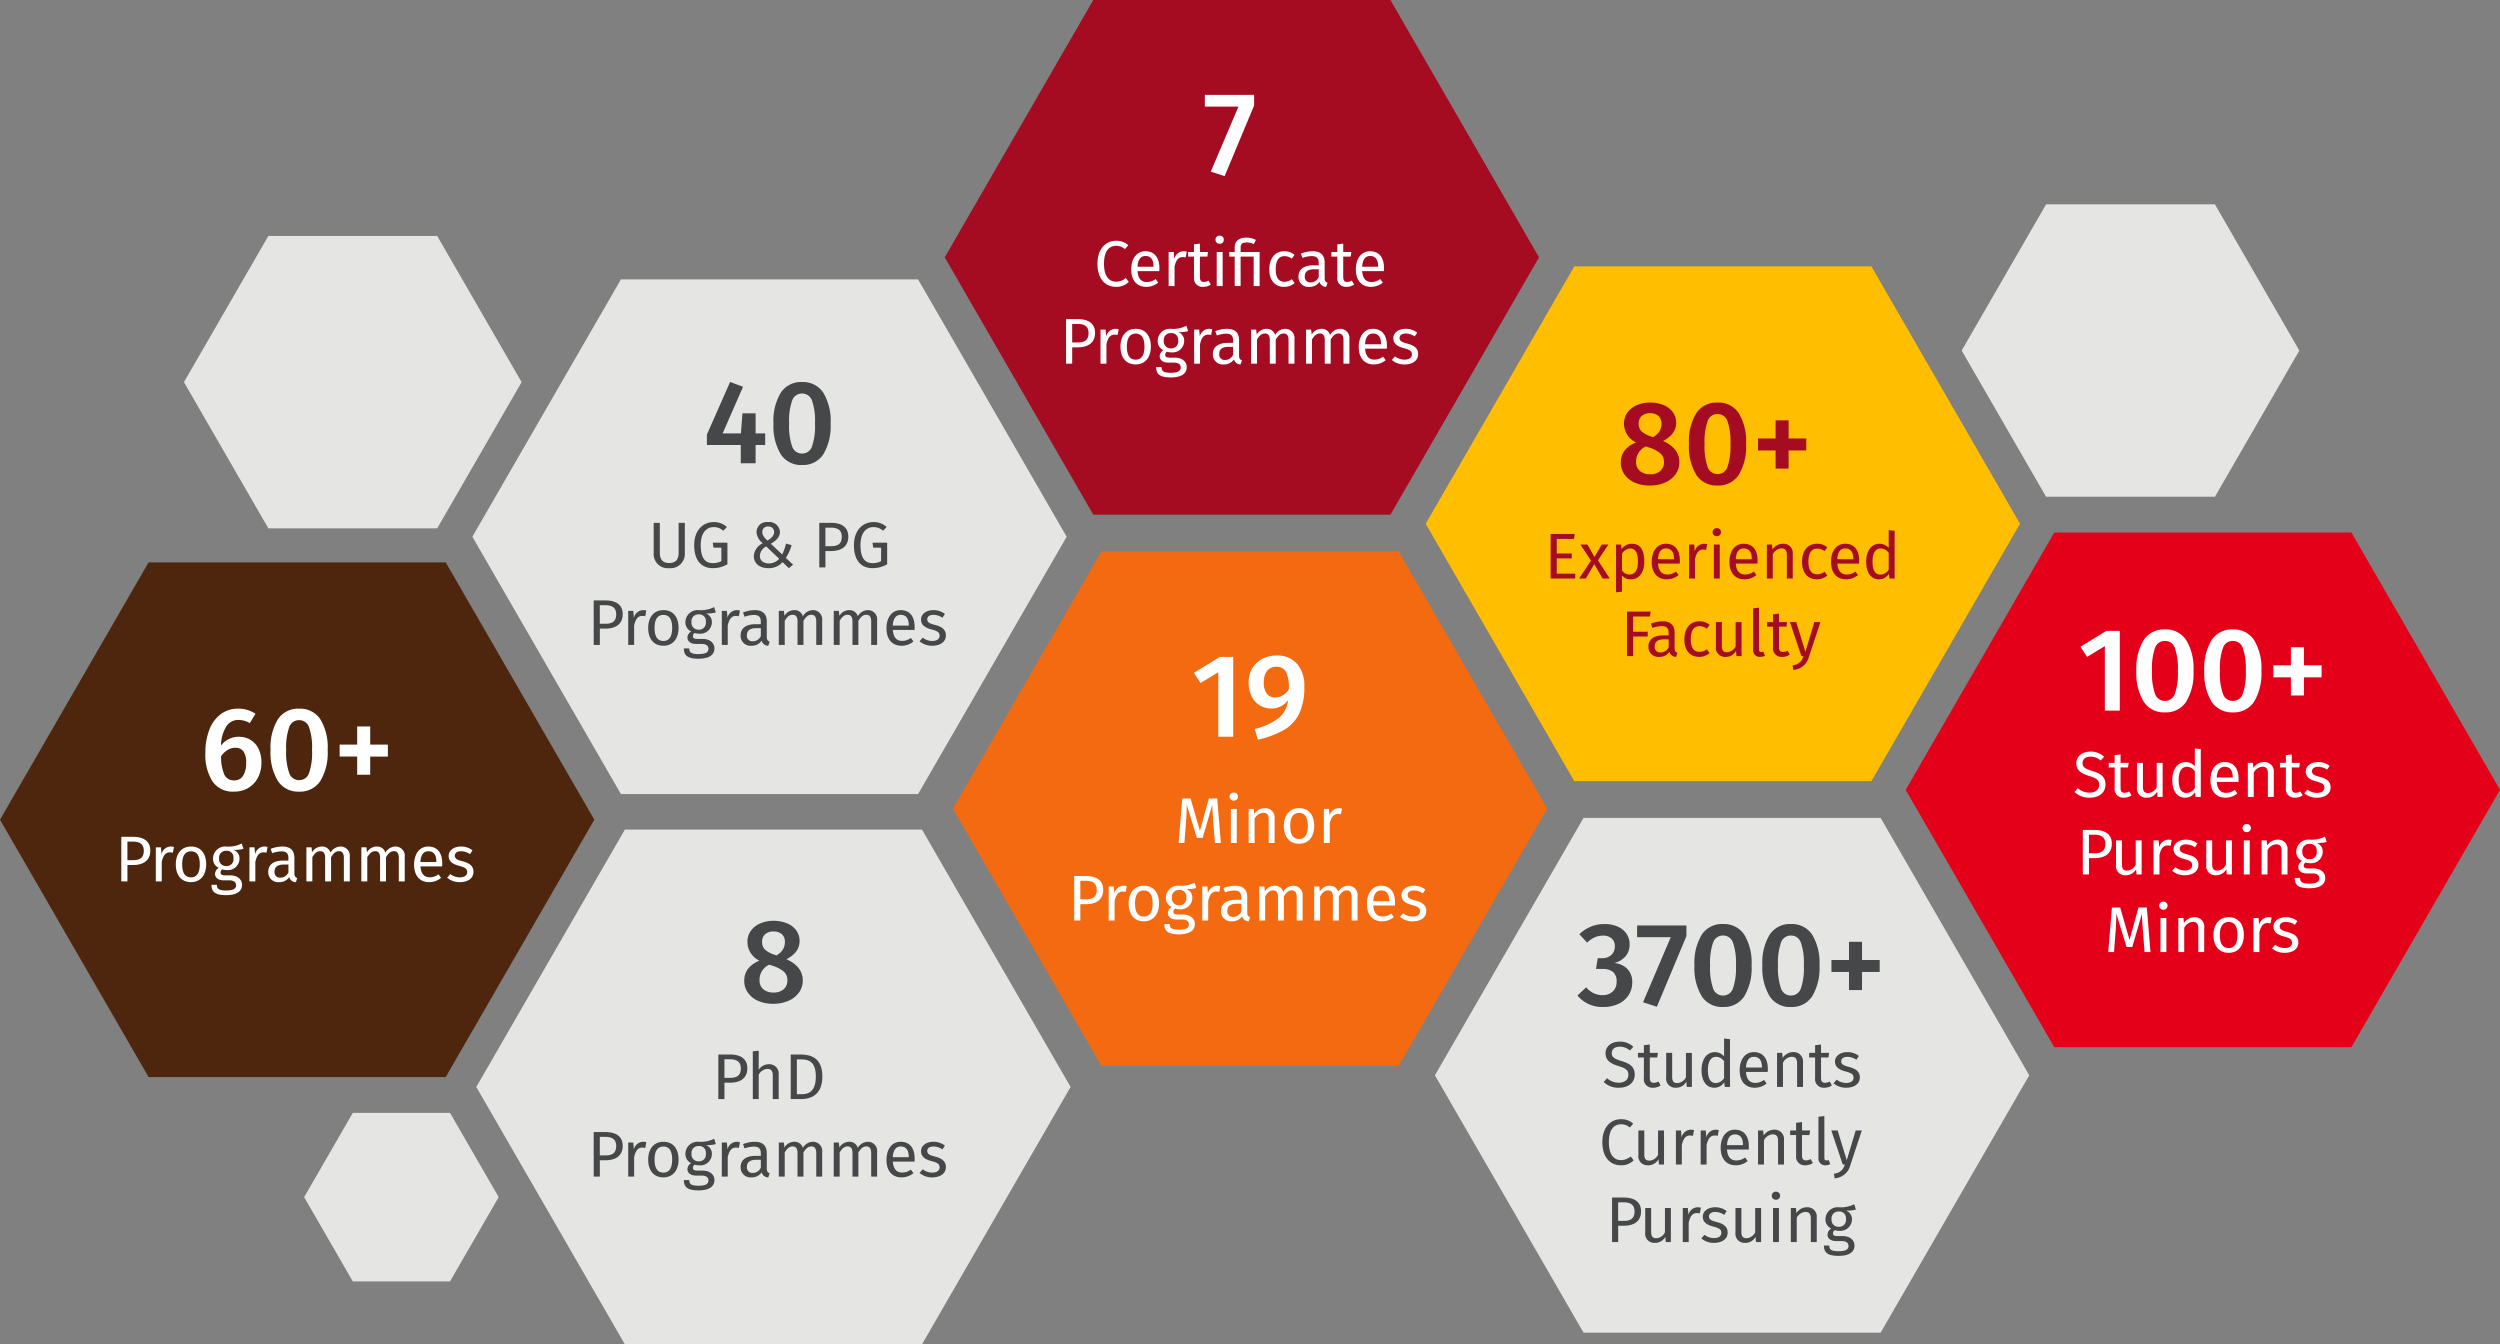 <svg xmlns="http://www.w3.org/2000/svg" width="464.107" height="249.56" viewBox="0 0 464.107 249.56">
  <rect x="0" y="0" width="464.107" height="249.56" fill="#808080" stroke="none"/>
  <g id="Group_210" data-name="Group 210" transform="translate(-107 -684)">
    <path id="Path_33" data-name="Path 33" d="M115.271,147.415,87.689,99.64l27.582-47.774h55.164L198.019,99.64l-27.584,47.775Z" transform="translate(107 684)" fill="#e5e5e4"/>
    <path id="Path_125" data-name="Path 125" d="M6.864-8.268H5.712v5.532c0,1.284-.564,1.92-1.752,1.92s-1.74-.636-1.74-1.92V-8.268H1.08v5.616A2.62,2.62,0,0,0,3.96.144a2.651,2.651,0,0,0,2.9-2.8Zm5.328-.144C10.284-8.412,8.6-6.924,8.6-4.14,8.6-1.284,9.936.144,12.072.144a5.3,5.3,0,0,0,2.7-.732v-4H12.048l.132.924h1.464v2.5a3.2,3.2,0,0,1-1.572.372c-1.452,0-2.256-.972-2.256-3.348,0-2.436,1.188-3.336,2.376-3.336A2.6,2.6,0,0,1,14-6.8l.672-.7A3.533,3.533,0,0,0,12.192-8.412Zm10.128,0a1.892,1.892,0,0,0-2.148,1.86,2.839,2.839,0,0,0,1.164,2.064A2.85,2.85,0,0,0,19.668-2.1c0,1.368,1.1,2.244,2.688,2.244A3.388,3.388,0,0,0,25.008-.984L26.172.144,26.964-.5,25.62-1.764a9.107,9.107,0,0,0,1.068-2.364l-1.032-.3a9.483,9.483,0,0,1-.72,2.028L22.824-4.392c.9-.528,1.692-1.164,1.692-2.2A1.956,1.956,0,0,0,22.32-8.412Zm.012.816a1.006,1.006,0,0,1,1.1,1.068c0,.636-.492,1.092-1.236,1.548-.576-.54-.948-.96-.948-1.584A.99.99,0,0,1,22.332-7.6Zm-.36,3.708,2.4,2.292a2.536,2.536,0,0,1-1.9.864c-.984,0-1.68-.516-1.68-1.4A2.068,2.068,0,0,1,21.972-3.888ZM34-8.268H31.824V0h1.14V-3.036h1.044c1.824,0,3.2-.78,3.2-2.676C37.212-7.452,35.988-8.268,34-8.268ZM33.96-3.936h-1V-7.38h1.02C35.208-7.38,36-6.936,36-5.7,36-4.3,35.184-3.936,33.96-3.936Zm7.884-4.476c-1.908,0-3.588,1.488-3.588,4.272,0,2.856,1.332,4.284,3.468,4.284a5.3,5.3,0,0,0,2.7-.732v-4H41.7l.132.924H43.3v2.5a3.2,3.2,0,0,1-1.572.372c-1.452,0-2.256-.972-2.256-3.348,0-2.436,1.188-3.336,2.376-3.336a2.6,2.6,0,0,1,1.812.672l.672-.7A3.533,3.533,0,0,0,41.844-8.412Z" transform="translate(227.271 789.333)" fill="#464749"/>
    <path id="Path_126" data-name="Path 126" d="M3.372-8.268H1.2V0H2.34V-3.036H3.384c1.824,0,3.2-.78,3.2-2.676C6.588-7.452,5.364-8.268,3.372-8.268ZM3.336-3.936h-1V-7.38H3.36c1.224,0,2.016.444,2.016,1.68C5.376-4.3,4.56-3.936,3.336-3.936Zm7.02-2.532A1.805,1.805,0,0,0,8.664-5.04L8.556-6.324H7.608V0h1.1V-3.612c.264-1.212.72-1.776,1.512-1.776a1.984,1.984,0,0,1,.552.072l.2-1.08A2.69,2.69,0,0,0,10.356-6.468Zm3.792,0c-1.8,0-2.832,1.356-2.832,3.312,0,2,1.02,3.3,2.82,3.3s2.82-1.356,2.82-3.312C16.956-5.172,15.948-6.468,14.148-6.468Zm0,.888c1.044,0,1.62.768,1.62,2.412S15.192-.744,14.136-.744,12.5-1.512,12.5-3.156,13.092-5.58,14.148-5.58Zm9.408-1.452a5.435,5.435,0,0,1-2.892.564A2.255,2.255,0,0,0,18.228-4.26,1.811,1.811,0,0,0,19.3-2.508a1.373,1.373,0,0,0-.7,1.116c0,.636.5,1.2,1.632,1.2h1c.792,0,1.272.3,1.272.9,0,.636-.48.984-1.848.984-1.392,0-1.716-.336-1.716-1.056h-1c0,1.284.648,1.92,2.712,1.92,1.956,0,2.964-.7,2.964-1.92,0-1.008-.864-1.752-2.16-1.752H20.448c-.648,0-.828-.228-.828-.516a.762.762,0,0,1,.312-.588,2.559,2.559,0,0,0,.8.12,2.152,2.152,0,0,0,2.412-2.148,1.666,1.666,0,0,0-1.116-1.6,6.16,6.16,0,0,0,1.848-.192ZM20.664-5.676a1.227,1.227,0,0,1,1.356,1.4,1.258,1.258,0,0,1-1.332,1.44A1.281,1.281,0,0,1,19.356-4.26,1.266,1.266,0,0,1,20.664-5.676Zm7.068-.792A1.805,1.805,0,0,0,26.04-5.04l-.108-1.284h-.948V0h1.1V-3.612c.264-1.212.72-1.776,1.512-1.776a1.984,1.984,0,0,1,.552.072l.2-1.08A2.69,2.69,0,0,0,27.732-6.468Zm5.6,4.992V-4.368c0-1.32-.7-2.1-2.22-2.1a6.191,6.191,0,0,0-2.184.432l.276.8a5.661,5.661,0,0,1,1.7-.336c.876,0,1.32.336,1.32,1.248v.468H31.26c-1.764,0-2.784.732-2.784,2.088A1.838,1.838,0,0,0,30.492.144,2.155,2.155,0,0,0,32.376-.8a1.275,1.275,0,0,0,1.236.948l.252-.768C33.54-.744,33.336-.924,33.336-1.476Zm-2.592.792a1,1,0,0,1-1.092-1.14c0-.864.588-1.3,1.752-1.3h.828v1.452A1.625,1.625,0,0,1,30.744-.684ZM41.916-6.468a2.194,2.194,0,0,0-1.884,1.14,1.594,1.594,0,0,0-1.6-1.14A2.114,2.114,0,0,0,36.612-5.4l-.1-.924h-.948V0h1.1V-4.488c.42-.672.8-1.116,1.488-1.116.48,0,.888.276.888,1.224V0h1.1V-4.488c.432-.672.8-1.116,1.488-1.116.48,0,.888.276.888,1.224V0h1.1V-4.536A1.716,1.716,0,0,0,41.916-6.468Zm10.2,0a2.194,2.194,0,0,0-1.884,1.14,1.594,1.594,0,0,0-1.6-1.14A2.114,2.114,0,0,0,46.812-5.4l-.1-.924h-.948V0h1.1V-4.488c.42-.672.8-1.116,1.488-1.116.48,0,.888.276.888,1.224V0h1.1V-4.488c.432-.672.8-1.116,1.488-1.116.48,0,.888.276.888,1.224V0h1.1V-4.536A1.716,1.716,0,0,0,52.116-6.468Zm8.664,3.12c0-1.932-.9-3.12-2.6-3.12-1.632,0-2.628,1.4-2.628,3.372,0,2,1.032,3.24,2.8,3.24a3.447,3.447,0,0,0,2.208-.792l-.48-.66a2.662,2.662,0,0,1-1.644.552c-.912,0-1.6-.564-1.7-2.028h4.032C60.768-2.928,60.78-3.132,60.78-3.348ZM59.688-3.6H56.724c.084-1.4.636-1.992,1.476-1.992,1,0,1.488.684,1.488,1.92Zm4.56-2.868c-1.308,0-2.28.732-2.28,1.74,0,.888.54,1.476,1.908,1.836,1.224.324,1.536.564,1.536,1.188,0,.6-.528.96-1.356.96a2.868,2.868,0,0,1-1.776-.612l-.588.672A3.506,3.506,0,0,0,64.08.144c1.284,0,2.5-.6,2.5-1.92,0-1.1-.768-1.632-2.1-1.968-1.02-.264-1.356-.5-1.356-1.02s.444-.828,1.164-.828a2.917,2.917,0,0,1,1.644.54l.468-.7A3.358,3.358,0,0,0,64.248-6.468Z" transform="translate(216.015 803.733)" fill="#464749"/>
    <path id="Path_124" data-name="Path 124" d="M9.768-3.388V0H7.018V-3.388H.726V-5.324l4.312-9.768,2.4.9L3.652-5.544H7.04l.286-3.718H9.768v3.718H11.55v2.156ZM18.392-15.07a4.482,4.482,0,0,1,3.949,1.98,10.065,10.065,0,0,1,1.353,5.7,10.168,10.168,0,0,1-1.353,5.731A4.474,4.474,0,0,1,18.392.33a4.474,4.474,0,0,1-3.949-1.991A10.168,10.168,0,0,1,13.09-7.392a10.065,10.065,0,0,1,1.353-5.7A4.482,4.482,0,0,1,18.392-15.07Zm0,2.134a1.9,1.9,0,0,0-1.826,1.265,11.344,11.344,0,0,0-.572,4.279,11.519,11.519,0,0,0,.572,4.312A1.9,1.9,0,0,0,18.392-1.8a1.9,1.9,0,0,0,1.826-1.265,11.508,11.508,0,0,0,.572-4.323,11.334,11.334,0,0,0-.572-4.29A1.9,1.9,0,0,0,18.392-12.936Z" transform="translate(237.503 769.996)" fill="#464749"/>
    <path id="Path_34" data-name="Path 34" d="M202.961,0,175.379,47.775l27.582,47.774h55.164l27.584-47.774L258.125,0Z" transform="translate(107 684)" fill="#a50c22"/>
    <path id="Path_122" data-name="Path 122" d="M4.092-8.412C2.22-8.412.66-6.936.66-4.14S2.112.144,4.116.144A3.252,3.252,0,0,0,6.48-.78L5.916-1.5a2.8,2.8,0,0,1-1.764.684c-1.284,0-2.28-.936-2.28-3.324,0-2.5,1.044-3.336,2.292-3.336a2.428,2.428,0,0,1,1.6.612L6.384-7.6A3.259,3.259,0,0,0,4.092-8.412Zm8.064,5.064c0-1.932-.9-3.12-2.6-3.12-1.632,0-2.628,1.4-2.628,3.372,0,2,1.032,3.24,2.8,3.24a3.447,3.447,0,0,0,2.208-.792l-.48-.66A2.662,2.662,0,0,1,9.8-.756c-.912,0-1.6-.564-1.7-2.028h4.032C12.144-2.928,12.156-3.132,12.156-3.348ZM11.064-3.6H8.1c.084-1.4.636-1.992,1.476-1.992,1,0,1.488.684,1.488,1.92ZM16.62-6.468A1.805,1.805,0,0,0,14.928-5.04L14.82-6.324h-.948V0h1.1V-3.612c.264-1.212.72-1.776,1.512-1.776a1.984,1.984,0,0,1,.552.072l.2-1.08A2.69,2.69,0,0,0,16.62-6.468ZM21.276-1.02a1.723,1.723,0,0,1-.84.252c-.552,0-.756-.3-.756-.936V-5.472h1.38l.12-.852h-1.5v-1.56l-1.1.132v1.428h-1.1v.852h1.1v3.816a1.589,1.589,0,0,0,1.7,1.8A2.411,2.411,0,0,0,21.7-.288ZM23.34-9.36a.734.734,0,0,0-.768.756.732.732,0,0,0,.768.744.735.735,0,0,0,.78-.744A.737.737,0,0,0,23.34-9.36ZM23.9-6.324H22.8V0h1.1ZM28.32-9c-1.536,0-2.184.78-2.184,1.848v.828H25.128v.852h1.008V0h1.1V-5.472h2.424V0h1.1V-6.324H27.24v-.84c0-.6.228-.936,1.116-.936a3.019,3.019,0,0,1,1.332.3l.384-.768A3.638,3.638,0,0,0,28.32-9Zm7,2.532c-1.716,0-2.76,1.344-2.76,3.36,0,2.04,1.056,3.252,2.76,3.252a2.984,2.984,0,0,0,1.932-.7l-.5-.72a2.348,2.348,0,0,1-1.38.48c-1,0-1.62-.684-1.62-2.34s.624-2.424,1.62-2.424a2.164,2.164,0,0,1,1.356.468l.528-.7A2.811,2.811,0,0,0,35.316-6.468ZM42.84-1.476V-4.368c0-1.32-.7-2.1-2.22-2.1a6.191,6.191,0,0,0-2.184.432l.276.8a5.661,5.661,0,0,1,1.7-.336c.876,0,1.32.336,1.32,1.248v.468h-.972c-1.764,0-2.784.732-2.784,2.088A1.838,1.838,0,0,0,40,.144,2.155,2.155,0,0,0,41.88-.8a1.275,1.275,0,0,0,1.236.948l.252-.768C43.044-.744,42.84-.924,42.84-1.476Zm-2.592.792a1,1,0,0,1-1.092-1.14c0-.864.588-1.3,1.752-1.3h.828v1.452A1.625,1.625,0,0,1,40.248-.684ZM47.88-1.02a1.723,1.723,0,0,1-.84.252c-.552,0-.756-.3-.756-.936V-5.472h1.38l.12-.852h-1.5v-1.56l-1.1.132v1.428h-1.1v.852h1.1v3.816a1.589,1.589,0,0,0,1.7,1.8A2.411,2.411,0,0,0,48.3-.288Zm5.976-2.328c0-1.932-.9-3.12-2.6-3.12-1.632,0-2.628,1.4-2.628,3.372,0,2,1.032,3.24,2.8,3.24a3.447,3.447,0,0,0,2.208-.792l-.48-.66A2.662,2.662,0,0,1,51.5-.756c-.912,0-1.6-.564-1.7-2.028h4.032C53.844-2.928,53.856-3.132,53.856-3.348ZM52.764-3.6H49.8c.084-1.4.636-1.992,1.476-1.992,1,0,1.488.684,1.488,1.92Z" transform="translate(310.076 737.112)" fill="#fff"/>
    <path id="Path_123" data-name="Path 123" d="M3.372-8.268H1.2V0H2.34V-3.036H3.384c1.824,0,3.2-.78,3.2-2.676C6.588-7.452,5.364-8.268,3.372-8.268ZM3.336-3.936h-1V-7.38H3.36c1.224,0,2.016.444,2.016,1.68C5.376-4.3,4.56-3.936,3.336-3.936Zm7.008-2.532A1.805,1.805,0,0,0,8.652-5.04L8.544-6.324H7.6V0H8.7V-3.612c.264-1.212.72-1.776,1.512-1.776a1.984,1.984,0,0,1,.552.072l.2-1.08A2.69,2.69,0,0,0,10.344-6.468Zm3.792,0c-1.8,0-2.832,1.356-2.832,3.312,0,2,1.02,3.3,2.82,3.3s2.82-1.356,2.82-3.312C16.944-5.172,15.936-6.468,14.136-6.468Zm0,.888c1.044,0,1.62.768,1.62,2.412S15.18-.744,14.124-.744s-1.632-.768-1.632-2.412S13.08-5.58,14.136-5.58Zm9.408-1.452a5.435,5.435,0,0,1-2.892.564A2.255,2.255,0,0,0,18.216-4.26a1.811,1.811,0,0,0,1.068,1.752,1.373,1.373,0,0,0-.7,1.116c0,.636.5,1.2,1.632,1.2h1c.792,0,1.272.3,1.272.9,0,.636-.48.984-1.848.984-1.392,0-1.716-.336-1.716-1.056h-1c0,1.284.648,1.92,2.712,1.92,1.956,0,2.964-.7,2.964-1.92,0-1.008-.864-1.752-2.16-1.752H20.436c-.648,0-.828-.228-.828-.516a.762.762,0,0,1,.312-.588,2.559,2.559,0,0,0,.8.12,2.152,2.152,0,0,0,2.412-2.148,1.666,1.666,0,0,0-1.116-1.6,6.16,6.16,0,0,0,1.848-.192ZM20.652-5.676a1.227,1.227,0,0,1,1.356,1.4,1.258,1.258,0,0,1-1.332,1.44A1.281,1.281,0,0,1,19.344-4.26,1.266,1.266,0,0,1,20.652-5.676Zm7.068-.792A1.805,1.805,0,0,0,26.028-5.04L25.92-6.324h-.948V0h1.1V-3.612c.264-1.212.72-1.776,1.512-1.776a1.984,1.984,0,0,1,.552.072l.2-1.08A2.69,2.69,0,0,0,27.72-6.468Zm5.6,4.992V-4.368c0-1.32-.7-2.1-2.22-2.1a6.191,6.191,0,0,0-2.184.432l.276.8a5.661,5.661,0,0,1,1.7-.336c.876,0,1.32.336,1.32,1.248v.468h-.972c-1.764,0-2.784.732-2.784,2.088A1.838,1.838,0,0,0,30.48.144,2.155,2.155,0,0,0,32.364-.8,1.275,1.275,0,0,0,33.6.144l.252-.768C33.528-.744,33.324-.924,33.324-1.476Zm-2.592.792a1,1,0,0,1-1.092-1.14c0-.864.588-1.3,1.752-1.3h.828v1.452A1.625,1.625,0,0,1,30.732-.684ZM41.9-6.468a2.194,2.194,0,0,0-1.884,1.14,1.594,1.594,0,0,0-1.6-1.14A2.114,2.114,0,0,0,36.6-5.4l-.1-.924h-.948V0h1.1V-4.488c.42-.672.8-1.116,1.488-1.116.48,0,.888.276.888,1.224V0h1.1V-4.488c.432-.672.8-1.116,1.488-1.116.48,0,.888.276.888,1.224V0h1.1V-4.536A1.716,1.716,0,0,0,41.9-6.468Zm10.2,0a2.194,2.194,0,0,0-1.884,1.14,1.594,1.594,0,0,0-1.6-1.14A2.114,2.114,0,0,0,46.8-5.4l-.1-.924h-.948V0h1.1V-4.488c.42-.672.8-1.116,1.488-1.116.48,0,.888.276.888,1.224V0h1.1V-4.488c.432-.672.8-1.116,1.488-1.116.48,0,.888.276.888,1.224V0h1.1V-4.536A1.716,1.716,0,0,0,52.1-6.468Zm8.664,3.12c0-1.932-.9-3.12-2.6-3.12-1.632,0-2.628,1.4-2.628,3.372,0,2,1.032,3.24,2.8,3.24A3.447,3.447,0,0,0,60.54-.648l-.48-.66a2.662,2.662,0,0,1-1.644.552c-.912,0-1.6-.564-1.7-2.028h4.032C60.756-2.928,60.768-3.132,60.768-3.348ZM59.676-3.6H56.712c.084-1.4.636-1.992,1.476-1.992,1,0,1.488.684,1.488,1.92Zm4.56-2.868c-1.308,0-2.28.732-2.28,1.74,0,.888.54,1.476,1.908,1.836,1.224.324,1.536.564,1.536,1.188,0,.6-.528.96-1.356.96a2.868,2.868,0,0,1-1.776-.612l-.588.672a3.506,3.506,0,0,0,2.388.828c1.284,0,2.5-.6,2.5-1.92,0-1.1-.768-1.632-2.1-1.968-1.02-.264-1.356-.5-1.356-1.02s.444-.828,1.164-.828a2.917,2.917,0,0,1,1.644.54l.468-.7A3.358,3.358,0,0,0,64.236-6.468Z" transform="translate(303.704 751.512)" fill="#fff"/>
    <path id="Path_121" data-name="Path 121" d="M4.07.286,1.5-.55,6.644-12.628H.4v-2.178H9.548v1.98Z" transform="translate(330.27 716.413)" fill="#fff"/>
    <path id="Path_35" data-name="Path 35" d="M204.481,197.9,176.9,150.122l27.582-47.774h55.164l27.584,47.774L259.645,197.9Z" transform="translate(107 684)" fill="#f36a10"/>
    <path id="Path_36" data-name="Path 36" d="M381.36,98.855,353.778,146.63,381.36,194.4h55.165l27.583-47.774L436.525,98.855Z" transform="translate(107 684)" fill="#e50019"/>
    <path id="Path_37" data-name="Path 37" d="M293.966,247.395,266.384,199.62l27.582-47.774H349.13l27.584,47.774L349.13,247.395Z" transform="translate(107 684)" fill="#e5e5e4"/>
    <path id="Path_38" data-name="Path 38" d="M116,154.011,88.42,201.786,116,249.56h55.165l27.583-47.774-27.583-47.775Z" transform="translate(107 684)" fill="#e5e5e4"/>
    <path id="Path_139" data-name="Path 139" d="M3.24-8.412c-1.524,0-2.6.888-2.6,2.16s.84,1.9,2.448,2.388c1.4.432,1.788.792,1.788,1.6,0,1-.8,1.476-1.776,1.476A3.269,3.269,0,0,1,.924-1.62L.3-.924A3.867,3.867,0,0,0,3.108.144C4.968.144,6.06-.864,6.06-2.3c0-1.584-1.128-2.1-2.448-2.508C2.124-5.268,1.8-5.6,1.8-6.3c0-.792.66-1.176,1.488-1.176a2.842,2.842,0,0,1,1.884.72l.624-.7A3.487,3.487,0,0,0,3.24-8.412ZM10.452-1.02a1.723,1.723,0,0,1-.84.252c-.552,0-.756-.3-.756-.936V-5.472h1.38l.12-.852h-1.5v-1.56l-1.1.132v1.428h-1.1v.852h1.1v3.816a1.589,1.589,0,0,0,1.7,1.8,2.411,2.411,0,0,0,1.416-.432Zm6.216-5.3h-1.1v4.512A1.905,1.905,0,0,1,13.98-.72c-.684,0-.972-.324-.972-1.188V-6.324H11.9v4.536A1.691,1.691,0,0,0,13.668.144,2.124,2.124,0,0,0,15.636-.984L15.72,0h.948ZM22.644-9v3.312a2.271,2.271,0,0,0-1.7-.78c-1.548,0-2.484,1.4-2.484,3.336,0,1.968.852,3.276,2.388,3.276a2.114,2.114,0,0,0,1.824-1.02L22.776,0h.972V-8.868ZM21.084-.732c-.912,0-1.44-.756-1.44-2.424,0-1.644.588-2.436,1.536-2.436a1.814,1.814,0,0,1,1.464.828v3.1A1.813,1.813,0,0,1,21.084-.732Zm9.684-2.616c0-1.932-.9-3.12-2.6-3.12-1.632,0-2.628,1.4-2.628,3.372,0,2,1.032,3.24,2.8,3.24A3.447,3.447,0,0,0,30.54-.648l-.48-.66a2.662,2.662,0,0,1-1.644.552c-.912,0-1.6-.564-1.7-2.028h4.032C30.756-2.928,30.768-3.132,30.768-3.348ZM29.676-3.6H26.712c.084-1.4.636-1.992,1.476-1.992,1,0,1.488.684,1.488,1.92ZM35.46-6.468a2.294,2.294,0,0,0-1.932,1.08l-.1-.936h-.948V0h1.1V-4.488A1.912,1.912,0,0,1,35.2-5.6c.612,0,1,.276,1,1.224V0h1.1V-4.536A1.73,1.73,0,0,0,35.46-6.468ZM42.24-1.02a1.723,1.723,0,0,1-.84.252c-.552,0-.756-.3-.756-.936V-5.472h1.38l.12-.852h-1.5v-1.56l-1.1.132v1.428h-1.1v.852h1.1v3.816a1.589,1.589,0,0,0,1.7,1.8A2.411,2.411,0,0,0,42.66-.288Zm3.276-5.448c-1.308,0-2.28.732-2.28,1.74,0,.888.54,1.476,1.908,1.836,1.224.324,1.536.564,1.536,1.188,0,.6-.528.96-1.356.96a2.868,2.868,0,0,1-1.776-.612l-.588.672a3.506,3.506,0,0,0,2.388.828c1.284,0,2.5-.6,2.5-1.92,0-1.1-.768-1.632-2.1-1.968-1.02-.264-1.356-.5-1.356-1.02s.444-.828,1.164-.828a2.917,2.917,0,0,1,1.644.54l.468-.7A3.358,3.358,0,0,0,45.516-6.468Z" transform="translate(404.417 885.786)" fill="#464749"/>
    <path id="Path_140" data-name="Path 140" d="M4.092-8.412C2.22-8.412.66-6.936.66-4.14S2.112.144,4.116.144A3.252,3.252,0,0,0,6.48-.78L5.916-1.5a2.8,2.8,0,0,1-1.764.684c-1.284,0-2.28-.936-2.28-3.324,0-2.5,1.044-3.336,2.292-3.336a2.428,2.428,0,0,1,1.6.612L6.384-7.6A3.259,3.259,0,0,0,4.092-8.412Zm8.016,2.088H11v4.512A1.905,1.905,0,0,1,9.42-.72c-.684,0-.972-.324-.972-1.188V-6.324h-1.1v4.536A1.691,1.691,0,0,0,9.108.144,2.124,2.124,0,0,0,11.076-.984L11.16,0h.948Zm4.956-.144A1.805,1.805,0,0,0,15.372-5.04l-.108-1.284h-.948V0h1.1V-3.612c.264-1.212.72-1.776,1.512-1.776a1.984,1.984,0,0,1,.552.072l.2-1.08A2.69,2.69,0,0,0,17.064-6.468Zm4.6,0A1.805,1.805,0,0,0,19.968-5.04L19.86-6.324h-.948V0h1.1V-3.612c.264-1.212.72-1.776,1.512-1.776a1.984,1.984,0,0,1,.552.072l.2-1.08A2.69,2.69,0,0,0,21.66-6.468Zm6.192,3.12c0-1.932-.9-3.12-2.6-3.12-1.632,0-2.628,1.4-2.628,3.372,0,2,1.032,3.24,2.8,3.24a3.447,3.447,0,0,0,2.208-.792l-.48-.66A2.662,2.662,0,0,1,25.5-.756c-.912,0-1.6-.564-1.7-2.028h4.032C27.84-2.928,27.852-3.132,27.852-3.348ZM26.76-3.6H23.8c.084-1.4.636-1.992,1.476-1.992,1,0,1.488.684,1.488,1.92Zm5.784-2.868a2.294,2.294,0,0,0-1.932,1.08l-.1-.936h-.948V0h1.1V-4.488A1.912,1.912,0,0,1,32.28-5.6c.612,0,1,.276,1,1.224V0h1.1V-4.536A1.73,1.73,0,0,0,32.544-6.468Zm6.78,5.448a1.723,1.723,0,0,1-.84.252c-.552,0-.756-.3-.756-.936V-5.472h1.38l.12-.852h-1.5v-1.56l-1.1.132v1.428h-1.1v.852h1.1v3.816a1.589,1.589,0,0,0,1.7,1.8,2.411,2.411,0,0,0,1.416-.432ZM42.1.144a1.855,1.855,0,0,0,.876-.216L42.684-.84a1.076,1.076,0,0,1-.408.072c-.288,0-.4-.168-.4-.5V-9l-1.1.132v7.62A1.244,1.244,0,0,0,42.1.144Zm6.732-6.468h-1.14L46.032-.8,44.34-6.324H43.164L45.288,0h.372a2.155,2.155,0,0,1-2,1.692l.12.864a3.214,3.214,0,0,0,2.94-2.52Z" transform="translate(403.804 900.186)" fill="#464749"/>
    <path id="Path_141" data-name="Path 141" d="M3.372-8.268H1.2V0H2.34V-3.036H3.384c1.824,0,3.2-.78,3.2-2.676C6.588-7.452,5.364-8.268,3.372-8.268ZM3.336-3.936h-1V-7.38H3.36c1.224,0,2.016.444,2.016,1.68C5.376-4.3,4.56-3.936,3.336-3.936ZM12.12-6.324h-1.1v4.512A1.905,1.905,0,0,1,9.432-.72c-.684,0-.972-.324-.972-1.188V-6.324h-1.1v4.536A1.691,1.691,0,0,0,9.12.144,2.124,2.124,0,0,0,11.088-.984L11.172,0h.948Zm4.956-.144A1.805,1.805,0,0,0,15.384-5.04l-.108-1.284h-.948V0h1.1V-3.612c.264-1.212.72-1.776,1.512-1.776a1.984,1.984,0,0,1,.552.072l.2-1.08A2.69,2.69,0,0,0,17.076-6.468Zm3.252,0c-1.308,0-2.28.732-2.28,1.74,0,.888.54,1.476,1.908,1.836,1.224.324,1.536.564,1.536,1.188,0,.6-.528.96-1.356.96a2.868,2.868,0,0,1-1.776-.612l-.588.672A3.506,3.506,0,0,0,20.16.144c1.284,0,2.5-.6,2.5-1.92,0-1.1-.768-1.632-2.1-1.968-1.02-.264-1.356-.5-1.356-1.02s.444-.828,1.164-.828a2.917,2.917,0,0,1,1.644.54l.468-.7A3.358,3.358,0,0,0,20.328-6.468Zm8.544.144h-1.1v4.512A1.905,1.905,0,0,1,26.184-.72c-.684,0-.972-.324-.972-1.188V-6.324h-1.1v4.536A1.691,1.691,0,0,0,25.872.144,2.124,2.124,0,0,0,27.84-.984L27.924,0h.948ZM31.62-9.36a.734.734,0,0,0-.768.756.732.732,0,0,0,.768.744A.735.735,0,0,0,32.4-8.6.737.737,0,0,0,31.62-9.36Zm.564,3.036h-1.1V0h1.1Zm5.184-.144a2.294,2.294,0,0,0-1.932,1.08l-.1-.936h-.948V0h1.1V-4.488A1.912,1.912,0,0,1,37.1-5.6c.612,0,1,.276,1,1.224V0h1.1V-4.536A1.73,1.73,0,0,0,37.368-6.468Zm8.784-.564a5.435,5.435,0,0,1-2.892.564A2.255,2.255,0,0,0,40.824-4.26a1.811,1.811,0,0,0,1.068,1.752,1.373,1.373,0,0,0-.7,1.116c0,.636.5,1.2,1.632,1.2h1c.792,0,1.272.3,1.272.9,0,.636-.48.984-1.848.984-1.392,0-1.716-.336-1.716-1.056h-1c0,1.284.648,1.92,2.712,1.92,1.956,0,2.964-.7,2.964-1.92,0-1.008-.864-1.752-2.16-1.752H43.044c-.648,0-.828-.228-.828-.516a.762.762,0,0,1,.312-.588,2.559,2.559,0,0,0,.8.12,2.152,2.152,0,0,0,2.412-2.148,1.666,1.666,0,0,0-1.116-1.6,6.16,6.16,0,0,0,1.848-.192ZM43.26-5.676a1.227,1.227,0,0,1,1.356,1.4,1.258,1.258,0,0,1-1.332,1.44A1.281,1.281,0,0,1,41.952-4.26,1.266,1.266,0,0,1,43.26-5.676Z" transform="translate(405.065 914.586)" fill="#464749"/>
    <path id="Path_143" data-name="Path 143" d="M3.24-8.412c-1.524,0-2.6.888-2.6,2.16s.84,1.9,2.448,2.388c1.4.432,1.788.792,1.788,1.6,0,1-.8,1.476-1.776,1.476A3.269,3.269,0,0,1,.924-1.62L.3-.924A3.867,3.867,0,0,0,3.108.144C4.968.144,6.06-.864,6.06-2.3c0-1.584-1.128-2.1-2.448-2.508C2.124-5.268,1.8-5.6,1.8-6.3c0-.792.66-1.176,1.488-1.176a2.842,2.842,0,0,1,1.884.72l.624-.7A3.487,3.487,0,0,0,3.24-8.412ZM10.452-1.02a1.723,1.723,0,0,1-.84.252c-.552,0-.756-.3-.756-.936V-5.472h1.38l.12-.852h-1.5v-1.56l-1.1.132v1.428h-1.1v.852h1.1v3.816a1.589,1.589,0,0,0,1.7,1.8,2.411,2.411,0,0,0,1.416-.432Zm6.216-5.3h-1.1v4.512A1.905,1.905,0,0,1,13.98-.72c-.684,0-.972-.324-.972-1.188V-6.324H11.9v4.536A1.691,1.691,0,0,0,13.668.144,2.124,2.124,0,0,0,15.636-.984L15.72,0h.948ZM22.644-9v3.312a2.271,2.271,0,0,0-1.7-.78c-1.548,0-2.484,1.4-2.484,3.336,0,1.968.852,3.276,2.388,3.276a2.114,2.114,0,0,0,1.824-1.02L22.776,0h.972V-8.868ZM21.084-.732c-.912,0-1.44-.756-1.44-2.424,0-1.644.588-2.436,1.536-2.436a1.814,1.814,0,0,1,1.464.828v3.1A1.813,1.813,0,0,1,21.084-.732Zm9.684-2.616c0-1.932-.9-3.12-2.6-3.12-1.632,0-2.628,1.4-2.628,3.372,0,2,1.032,3.24,2.8,3.24A3.447,3.447,0,0,0,30.54-.648l-.48-.66a2.662,2.662,0,0,1-1.644.552c-.912,0-1.6-.564-1.7-2.028h4.032C30.756-2.928,30.768-3.132,30.768-3.348ZM29.676-3.6H26.712c.084-1.4.636-1.992,1.476-1.992,1,0,1.488.684,1.488,1.92ZM35.46-6.468a2.294,2.294,0,0,0-1.932,1.08l-.1-.936h-.948V0h1.1V-4.488A1.912,1.912,0,0,1,35.2-5.6c.612,0,1,.276,1,1.224V0h1.1V-4.536A1.73,1.73,0,0,0,35.46-6.468ZM42.24-1.02a1.723,1.723,0,0,1-.84.252c-.552,0-.756-.3-.756-.936V-5.472h1.38l.12-.852h-1.5v-1.56l-1.1.132v1.428h-1.1v.852h1.1v3.816a1.589,1.589,0,0,0,1.7,1.8A2.411,2.411,0,0,0,42.66-.288Zm3.276-5.448c-1.308,0-2.28.732-2.28,1.74,0,.888.54,1.476,1.908,1.836,1.224.324,1.536.564,1.536,1.188,0,.6-.528.96-1.356.96a2.868,2.868,0,0,1-1.776-.612l-.588.672a3.506,3.506,0,0,0,2.388.828c1.284,0,2.5-.6,2.5-1.92,0-1.1-.768-1.632-2.1-1.968-1.02-.264-1.356-.5-1.356-1.02s.444-.828,1.164-.828a2.917,2.917,0,0,1,1.644.54l.468-.7A3.358,3.358,0,0,0,45.516-6.468Z" transform="translate(491.812 831.942)" fill="#fff"/>
    <path id="Path_144" data-name="Path 144" d="M3.372-8.268H1.2V0H2.34V-3.036H3.384c1.824,0,3.2-.78,3.2-2.676C6.588-7.452,5.364-8.268,3.372-8.268ZM3.336-3.936h-1V-7.38H3.36c1.224,0,2.016.444,2.016,1.68C5.376-4.3,4.56-3.936,3.336-3.936ZM12.12-6.324h-1.1v4.512A1.905,1.905,0,0,1,9.432-.72c-.684,0-.972-.324-.972-1.188V-6.324h-1.1v4.536A1.691,1.691,0,0,0,9.12.144,2.124,2.124,0,0,0,11.088-.984L11.172,0h.948Zm4.956-.144A1.805,1.805,0,0,0,15.384-5.04l-.108-1.284h-.948V0h1.1V-3.612c.264-1.212.72-1.776,1.512-1.776a1.984,1.984,0,0,1,.552.072l.2-1.08A2.69,2.69,0,0,0,17.076-6.468Zm3.252,0c-1.308,0-2.28.732-2.28,1.74,0,.888.54,1.476,1.908,1.836,1.224.324,1.536.564,1.536,1.188,0,.6-.528.96-1.356.96a2.868,2.868,0,0,1-1.776-.612l-.588.672A3.506,3.506,0,0,0,20.16.144c1.284,0,2.5-.6,2.5-1.92,0-1.1-.768-1.632-2.1-1.968-1.02-.264-1.356-.5-1.356-1.02s.444-.828,1.164-.828a2.917,2.917,0,0,1,1.644.54l.468-.7A3.358,3.358,0,0,0,20.328-6.468Zm8.544.144h-1.1v4.512A1.905,1.905,0,0,1,26.184-.72c-.684,0-.972-.324-.972-1.188V-6.324h-1.1v4.536A1.691,1.691,0,0,0,25.872.144,2.124,2.124,0,0,0,27.84-.984L27.924,0h.948ZM31.62-9.36a.734.734,0,0,0-.768.756.732.732,0,0,0,.768.744A.735.735,0,0,0,32.4-8.6.737.737,0,0,0,31.62-9.36Zm.564,3.036h-1.1V0h1.1Zm5.184-.144a2.294,2.294,0,0,0-1.932,1.08l-.1-.936h-.948V0h1.1V-4.488A1.912,1.912,0,0,1,37.1-5.6c.612,0,1,.276,1,1.224V0h1.1V-4.536A1.73,1.73,0,0,0,37.368-6.468Zm8.784-.564a5.435,5.435,0,0,1-2.892.564A2.255,2.255,0,0,0,40.824-4.26a1.811,1.811,0,0,0,1.068,1.752,1.373,1.373,0,0,0-.7,1.116c0,.636.5,1.2,1.632,1.2h1c.792,0,1.272.3,1.272.9,0,.636-.48.984-1.848.984-1.392,0-1.716-.336-1.716-1.056h-1c0,1.284.648,1.92,2.712,1.92,1.956,0,2.964-.7,2.964-1.92,0-1.008-.864-1.752-2.16-1.752H43.044c-.648,0-.828-.228-.828-.516a.762.762,0,0,1,.312-.588,2.559,2.559,0,0,0,.8.12,2.152,2.152,0,0,0,2.412-2.148,1.666,1.666,0,0,0-1.116-1.6,6.16,6.16,0,0,0,1.848-.192ZM43.26-5.676a1.227,1.227,0,0,1,1.356,1.4,1.258,1.258,0,0,1-1.332,1.44A1.281,1.281,0,0,1,41.952-4.26,1.266,1.266,0,0,1,43.26-5.676Z" transform="translate(492.461 846.341)" fill="#fff"/>
    <path id="Path_145" data-name="Path 145" d="M7.908-8.268H6.36L4.7-2.256,2.964-8.268H1.428L.744,0h1.08L2.1-3.648c.1-1.212.156-2.5.156-3.468L4.14-.936H5.208L7-7.1c.012.684.1,2.076.2,3.372L7.488,0h1.1ZM10.98-9.36a.734.734,0,0,0-.768.756.732.732,0,0,0,.768.744.735.735,0,0,0,.78-.744A.737.737,0,0,0,10.98-9.36Zm.564,3.036h-1.1V0h1.1Zm5.184-.144A2.294,2.294,0,0,0,14.8-5.388l-.1-.936h-.948V0h1.1V-4.488A1.912,1.912,0,0,1,16.464-5.6c.612,0,1,.276,1,1.224V0h1.1V-4.536A1.73,1.73,0,0,0,16.728-6.468Zm6.384,0c-1.8,0-2.832,1.356-2.832,3.312,0,2,1.02,3.3,2.82,3.3s2.82-1.356,2.82-3.312C25.92-5.172,24.912-6.468,23.112-6.468Zm0,.888c1.044,0,1.62.768,1.62,2.412S24.156-.744,23.1-.744s-1.632-.768-1.632-2.412S22.056-5.58,23.112-5.58Zm7.344-.888A1.805,1.805,0,0,0,28.764-5.04l-.108-1.284h-.948V0h1.1V-3.612c.264-1.212.72-1.776,1.512-1.776a1.984,1.984,0,0,1,.552.072l.2-1.08A2.69,2.69,0,0,0,30.456-6.468Zm3.252,0c-1.308,0-2.28.732-2.28,1.74,0,.888.54,1.476,1.908,1.836,1.224.324,1.536.564,1.536,1.188,0,.6-.528.96-1.356.96a2.868,2.868,0,0,1-1.776-.612l-.588.672A3.506,3.506,0,0,0,33.54.144c1.284,0,2.5-.6,2.5-1.92,0-1.1-.768-1.632-2.1-1.968-1.02-.264-1.356-.5-1.356-1.02s.444-.828,1.164-.828a2.917,2.917,0,0,1,1.644.54l.468-.7A3.358,3.358,0,0,0,33.708-6.468Z" transform="translate(497.633 860.742)" fill="#fff"/>
    <path id="Path_39" data-name="Path 39" d="M292.253,145.008,264.671,97.232l27.582-47.774h55.164L375,97.232l-27.584,47.775Z" transform="translate(107 684)" fill="#ffbe00"/>
    <path id="Path_136" data-name="Path 136" d="M5.676-8.268H1.2V0H5.772V-.912H2.34V-3.744H5.124v-.912H2.34v-2.7h3.2ZM9.984-3.384l1.944-2.94H10.68L9.348-4.008,8.028-6.324h-1.3L8.688-3.336,6.48,0H7.728L9.3-2.676,10.848,0H12.18Zm6.264-3.084a2.3,2.3,0,0,0-1.872,1l-.084-.852h-.948v8.88l1.1-.132v-3A2.041,2.041,0,0,0,16.1.144c1.632,0,2.484-1.392,2.484-3.312C18.588-5.16,17.928-6.468,16.248-6.468ZM15.84-.756a1.628,1.628,0,0,1-1.392-.768V-4.608a1.925,1.925,0,0,1,1.524-.984c.948,0,1.428.78,1.428,2.424S16.848-.756,15.84-.756Zm9.348-2.592c0-1.932-.9-3.12-2.6-3.12-1.632,0-2.628,1.4-2.628,3.372,0,2,1.032,3.24,2.8,3.24A3.447,3.447,0,0,0,24.96-.648l-.48-.66a2.662,2.662,0,0,1-1.644.552c-.912,0-1.6-.564-1.7-2.028h4.032C25.176-2.928,25.188-3.132,25.188-3.348ZM24.1-3.6H21.132c.084-1.4.636-1.992,1.476-1.992,1,0,1.488.684,1.488,1.92Zm5.556-2.868A1.805,1.805,0,0,0,27.96-5.04l-.108-1.284H26.9V0h1.1V-3.612c.264-1.212.72-1.776,1.512-1.776a1.984,1.984,0,0,1,.552.072l.2-1.08A2.69,2.69,0,0,0,29.652-6.468ZM32.04-9.36a.734.734,0,0,0-.768.756.732.732,0,0,0,.768.744.735.735,0,0,0,.78-.744A.737.737,0,0,0,32.04-9.36ZM32.6-6.324H31.5V0h1.1Zm7.02,2.976c0-1.932-.9-3.12-2.6-3.12-1.632,0-2.628,1.4-2.628,3.372,0,2,1.032,3.24,2.8,3.24A3.447,3.447,0,0,0,39.4-.648l-.48-.66a2.662,2.662,0,0,1-1.644.552c-.912,0-1.6-.564-1.7-2.028H39.6C39.612-2.928,39.624-3.132,39.624-3.348ZM38.532-3.6H35.568c.084-1.4.636-1.992,1.476-1.992,1,0,1.488.684,1.488,1.92Zm5.784-2.868a2.294,2.294,0,0,0-1.932,1.08l-.1-.936H41.34V0h1.1V-4.488A1.912,1.912,0,0,1,44.052-5.6c.612,0,1,.276,1,1.224V0h1.1V-4.536A1.73,1.73,0,0,0,44.316-6.468Zm6.312,0c-1.716,0-2.76,1.344-2.76,3.36,0,2.04,1.056,3.252,2.76,3.252a2.984,2.984,0,0,0,1.932-.7l-.5-.72a2.348,2.348,0,0,1-1.38.48c-1,0-1.62-.684-1.62-2.34s.624-2.424,1.62-2.424a2.164,2.164,0,0,1,1.356.468l.528-.7A2.811,2.811,0,0,0,50.628-6.468Zm7.848,3.12c0-1.932-.9-3.12-2.6-3.12-1.632,0-2.628,1.4-2.628,3.372,0,2,1.032,3.24,2.8,3.24a3.447,3.447,0,0,0,2.208-.792l-.48-.66a2.662,2.662,0,0,1-1.644.552c-.912,0-1.6-.564-1.7-2.028h4.032C58.464-2.928,58.476-3.132,58.476-3.348ZM57.384-3.6H54.42C54.5-5,55.056-5.592,55.9-5.592c1,0,1.488.684,1.488,1.92ZM63.96-9v3.312a2.271,2.271,0,0,0-1.7-.78c-1.548,0-2.484,1.4-2.484,3.336,0,1.968.852,3.276,2.388,3.276a2.114,2.114,0,0,0,1.824-1.02L64.092,0h.972V-8.868ZM62.4-.732c-.912,0-1.44-.756-1.44-2.424,0-1.644.588-2.436,1.536-2.436a1.814,1.814,0,0,1,1.464.828v3.1A1.813,1.813,0,0,1,62.4-.732Z" transform="translate(393.663 791.407)" fill="#a50c22"/>
    <path id="Path_137" data-name="Path 137" d="M1.2,0H2.34V-3.636h2.7v-.9H2.34v-2.82H5.46l.132-.912H1.2Zm8.832-1.476V-4.368c0-1.32-.7-2.1-2.22-2.1a6.191,6.191,0,0,0-2.184.432l.276.8a5.661,5.661,0,0,1,1.7-.336c.876,0,1.32.336,1.32,1.248v.468H7.956c-1.764,0-2.784.732-2.784,2.088A1.838,1.838,0,0,0,7.188.144,2.155,2.155,0,0,0,9.072-.8a1.275,1.275,0,0,0,1.236.948l.252-.768C10.236-.744,10.032-.924,10.032-1.476ZM7.44-.684a1,1,0,0,1-1.092-1.14c0-.864.588-1.3,1.752-1.3h.828v1.452A1.625,1.625,0,0,1,7.44-.684ZM14.6-6.468c-1.716,0-2.76,1.344-2.76,3.36,0,2.04,1.056,3.252,2.76,3.252a2.984,2.984,0,0,0,1.932-.7l-.5-.72a2.348,2.348,0,0,1-1.38.48c-1,0-1.62-.684-1.62-2.34s.624-2.424,1.62-2.424a2.164,2.164,0,0,1,1.356.468l.528-.7A2.811,2.811,0,0,0,14.6-6.468Zm7.86.144h-1.1v4.512A1.905,1.905,0,0,1,19.776-.72c-.684,0-.972-.324-.972-1.188V-6.324H17.7v4.536A1.691,1.691,0,0,0,19.464.144,2.124,2.124,0,0,0,21.432-.984L21.516,0h.948ZM25.92.144A1.855,1.855,0,0,0,26.8-.072L26.508-.84a1.076,1.076,0,0,1-.408.072c-.288,0-.4-.168-.4-.5V-9l-1.1.132v7.62A1.244,1.244,0,0,0,25.92.144ZM31.008-1.02a1.723,1.723,0,0,1-.84.252c-.552,0-.756-.3-.756-.936V-5.472h1.38l.12-.852h-1.5v-1.56l-1.1.132v1.428H27.2v.852h1.1v3.816a1.589,1.589,0,0,0,1.7,1.8,2.411,2.411,0,0,0,1.416-.432Zm6.1-5.3h-1.14L34.308-.8l-1.692-5.52H31.44L33.564,0h.372a2.155,2.155,0,0,1-2,1.692l.12.864a3.214,3.214,0,0,0,2.94-2.52Z" transform="translate(407.846 805.807)" fill="#a50c22"/>
    <path id="Path_135" data-name="Path 135" d="M8.646-7.942q3.036,1.364,3.036,3.96A3.741,3.741,0,0,1,11-1.793,4.646,4.646,0,0,1,9.075-.242,6.858,6.858,0,0,1,6.182.33,6.689,6.689,0,0,1,3.344-.231,4.477,4.477,0,0,1,1.474-1.76a3.777,3.777,0,0,1-.66-2.178q0-2.552,2.816-3.74a3.833,3.833,0,0,1-2.222-3.5,3.4,3.4,0,0,1,.649-2.057A4.116,4.116,0,0,1,3.817-14.6a6.142,6.142,0,0,1,2.431-.473,6.521,6.521,0,0,1,2.442.44,4,4,0,0,1,1.749,1.3,3.294,3.294,0,0,1,.649,2.046Q11.088-9.2,8.646-7.942Zm-2.4-5.148a2.232,2.232,0,0,0-1.551.506,1.855,1.855,0,0,0-.561,1.452,1.866,1.866,0,0,0,.528,1.4A4.708,4.708,0,0,0,6.358-8.8l.44.154a3.485,3.485,0,0,0,1.21-1.122,2.668,2.668,0,0,0,.352-1.386,1.853,1.853,0,0,0-.55-1.419A2.194,2.194,0,0,0,6.248-13.09Zm0,11.33A2.721,2.721,0,0,0,8.14-2.376a2.063,2.063,0,0,0,.682-1.606,2.133,2.133,0,0,0-.594-1.6A6.055,6.055,0,0,0,6.116-6.71l-.66-.22a3.058,3.058,0,0,0-1.8,2.9,2.075,2.075,0,0,0,.7,1.661A2.8,2.8,0,0,0,6.248-1.76ZM18.766-15.07a4.482,4.482,0,0,1,3.949,1.98,10.065,10.065,0,0,1,1.353,5.7,10.168,10.168,0,0,1-1.353,5.731A4.474,4.474,0,0,1,18.766.33a4.474,4.474,0,0,1-3.949-1.991,10.168,10.168,0,0,1-1.353-5.731,10.065,10.065,0,0,1,1.353-5.7A4.482,4.482,0,0,1,18.766-15.07Zm0,2.134a1.9,1.9,0,0,0-1.826,1.265,11.344,11.344,0,0,0-.572,4.279A11.519,11.519,0,0,0,16.94-3.08,1.9,1.9,0,0,0,18.766-1.8a1.9,1.9,0,0,0,1.826-1.265,11.508,11.508,0,0,0,.572-4.323,11.333,11.333,0,0,0-.572-4.29A1.9,1.9,0,0,0,18.766-12.936ZM35.244-8.4v2.222H31.966v3.366h-2.42V-6.182H26.29V-8.4h3.256V-11.77h2.42V-8.4Z" transform="translate(407.077 773.804)" fill="#a50c22"/>
    <path id="Path_130" data-name="Path 130" d="M3.372-8.268H1.2V0H2.34V-3.036H3.384c1.824,0,3.2-.78,3.2-2.676C6.588-7.452,5.364-8.268,3.372-8.268ZM3.336-3.936h-1V-7.38H3.36c1.224,0,2.016.444,2.016,1.68C5.376-4.3,4.56-3.936,3.336-3.936Zm7.236-2.532A2.27,2.27,0,0,0,8.7-5.448V-8.976l-1.1.12V0H8.7V-4.5a1.936,1.936,0,0,1,1.6-1.1c.6,0,1.008.276,1.008,1.224V0h1.1V-4.536A1.742,1.742,0,0,0,10.572-6.468Zm5.8-1.8H14.64V0h1.98c1.788,0,3.888-.8,3.888-4.176C20.508-7.608,18.48-8.268,16.368-8.268Zm.252.912c1.32,0,2.676.384,2.676,3.18C19.3-1.452,18-.9,16.7-.9H15.78V-7.356Z" transform="translate(239.151 888.03)" fill="#464749"/>
    <path id="Path_131" data-name="Path 131" d="M3.372-8.268H1.2V0H2.34V-3.036H3.384c1.824,0,3.2-.78,3.2-2.676C6.588-7.452,5.364-8.268,3.372-8.268ZM3.336-3.936h-1V-7.38H3.36c1.224,0,2.016.444,2.016,1.68C5.376-4.3,4.56-3.936,3.336-3.936Zm7.02-2.532A1.805,1.805,0,0,0,8.664-5.04L8.556-6.324H7.608V0h1.1V-3.612c.264-1.212.72-1.776,1.512-1.776a1.984,1.984,0,0,1,.552.072l.2-1.08A2.69,2.69,0,0,0,10.356-6.468Zm3.792,0c-1.8,0-2.832,1.356-2.832,3.312,0,2,1.02,3.3,2.82,3.3s2.82-1.356,2.82-3.312C16.956-5.172,15.948-6.468,14.148-6.468Zm0,.888c1.044,0,1.62.768,1.62,2.412S15.192-.744,14.136-.744,12.5-1.512,12.5-3.156,13.092-5.58,14.148-5.58Zm9.408-1.452a5.435,5.435,0,0,1-2.892.564A2.255,2.255,0,0,0,18.228-4.26,1.811,1.811,0,0,0,19.3-2.508a1.373,1.373,0,0,0-.7,1.116c0,.636.5,1.2,1.632,1.2h1c.792,0,1.272.3,1.272.9,0,.636-.48.984-1.848.984-1.392,0-1.716-.336-1.716-1.056h-1c0,1.284.648,1.92,2.712,1.92,1.956,0,2.964-.7,2.964-1.92,0-1.008-.864-1.752-2.16-1.752H20.448c-.648,0-.828-.228-.828-.516a.762.762,0,0,1,.312-.588,2.559,2.559,0,0,0,.8.12,2.152,2.152,0,0,0,2.412-2.148,1.666,1.666,0,0,0-1.116-1.6,6.16,6.16,0,0,0,1.848-.192ZM20.664-5.676a1.227,1.227,0,0,1,1.356,1.4,1.258,1.258,0,0,1-1.332,1.44A1.281,1.281,0,0,1,19.356-4.26,1.266,1.266,0,0,1,20.664-5.676Zm7.068-.792A1.805,1.805,0,0,0,26.04-5.04l-.108-1.284h-.948V0h1.1V-3.612c.264-1.212.72-1.776,1.512-1.776a1.984,1.984,0,0,1,.552.072l.2-1.08A2.69,2.69,0,0,0,27.732-6.468Zm5.6,4.992V-4.368c0-1.32-.7-2.1-2.22-2.1a6.191,6.191,0,0,0-2.184.432l.276.8a5.661,5.661,0,0,1,1.7-.336c.876,0,1.32.336,1.32,1.248v.468H31.26c-1.764,0-2.784.732-2.784,2.088A1.838,1.838,0,0,0,30.492.144,2.155,2.155,0,0,0,32.376-.8a1.275,1.275,0,0,0,1.236.948l.252-.768C33.54-.744,33.336-.924,33.336-1.476Zm-2.592.792a1,1,0,0,1-1.092-1.14c0-.864.588-1.3,1.752-1.3h.828v1.452A1.625,1.625,0,0,1,30.744-.684ZM41.916-6.468a2.194,2.194,0,0,0-1.884,1.14,1.594,1.594,0,0,0-1.6-1.14A2.114,2.114,0,0,0,36.612-5.4l-.1-.924h-.948V0h1.1V-4.488c.42-.672.8-1.116,1.488-1.116.48,0,.888.276.888,1.224V0h1.1V-4.488c.432-.672.8-1.116,1.488-1.116.48,0,.888.276.888,1.224V0h1.1V-4.536A1.716,1.716,0,0,0,41.916-6.468Zm10.2,0a2.194,2.194,0,0,0-1.884,1.14,1.594,1.594,0,0,0-1.6-1.14A2.114,2.114,0,0,0,46.812-5.4l-.1-.924h-.948V0h1.1V-4.488c.42-.672.8-1.116,1.488-1.116.48,0,.888.276.888,1.224V0h1.1V-4.488c.432-.672.8-1.116,1.488-1.116.48,0,.888.276.888,1.224V0h1.1V-4.536A1.716,1.716,0,0,0,52.116-6.468Zm8.664,3.12c0-1.932-.9-3.12-2.6-3.12-1.632,0-2.628,1.4-2.628,3.372,0,2,1.032,3.24,2.8,3.24a3.447,3.447,0,0,0,2.208-.792l-.48-.66a2.662,2.662,0,0,1-1.644.552c-.912,0-1.6-.564-1.7-2.028h4.032C60.768-2.928,60.78-3.132,60.78-3.348ZM59.688-3.6H56.724c.084-1.4.636-1.992,1.476-1.992,1,0,1.488.684,1.488,1.92Zm4.56-2.868c-1.308,0-2.28.732-2.28,1.74,0,.888.54,1.476,1.908,1.836,1.224.324,1.536.564,1.536,1.188,0,.6-.528.96-1.356.96a2.868,2.868,0,0,1-1.776-.612l-.588.672A3.506,3.506,0,0,0,64.08.144c1.284,0,2.5-.6,2.5-1.92,0-1.1-.768-1.632-2.1-1.968-1.02-.264-1.356-.5-1.356-1.02s.444-.828,1.164-.828a2.917,2.917,0,0,1,1.644.54l.468-.7A3.358,3.358,0,0,0,64.248-6.468Z" transform="translate(216.015 902.43)" fill="#464749"/>
    <path id="Path_129" data-name="Path 129" d="M8.646-7.942q3.036,1.364,3.036,3.96A3.741,3.741,0,0,1,11-1.793,4.646,4.646,0,0,1,9.075-.242,6.858,6.858,0,0,1,6.182.33,6.689,6.689,0,0,1,3.344-.231,4.477,4.477,0,0,1,1.474-1.76a3.777,3.777,0,0,1-.66-2.178q0-2.552,2.816-3.74a3.833,3.833,0,0,1-2.222-3.5,3.4,3.4,0,0,1,.649-2.057A4.116,4.116,0,0,1,3.817-14.6a6.142,6.142,0,0,1,2.431-.473,6.521,6.521,0,0,1,2.442.44,4,4,0,0,1,1.749,1.3,3.294,3.294,0,0,1,.649,2.046Q11.088-9.2,8.646-7.942Zm-2.4-5.148a2.232,2.232,0,0,0-1.551.506,1.855,1.855,0,0,0-.561,1.452,1.866,1.866,0,0,0,.528,1.4A4.708,4.708,0,0,0,6.358-8.8l.44.154a3.485,3.485,0,0,0,1.21-1.122,2.668,2.668,0,0,0,.352-1.386,1.853,1.853,0,0,0-.55-1.419A2.194,2.194,0,0,0,6.248-13.09Zm0,11.33A2.721,2.721,0,0,0,8.14-2.376a2.063,2.063,0,0,0,.682-1.606,2.133,2.133,0,0,0-.594-1.6A6.055,6.055,0,0,0,6.116-6.71l-.66-.22a3.058,3.058,0,0,0-1.8,2.9,2.075,2.075,0,0,0,.7,1.661A2.8,2.8,0,0,0,6.248-1.76Z" transform="translate(244.348 870.013)" fill="#464749"/>
    <path id="Path_133" data-name="Path 133" d="M11.088-8.268H9.54L7.884-2.256,6.144-8.268H4.608L3.924,0H5L5.28-3.648c.1-1.212.156-2.5.156-3.468L7.32-.936H8.388L10.176-7.1c.012.684.1,2.076.2,3.372L10.668,0h1.1ZM14.16-9.36a.734.734,0,0,0-.768.756.732.732,0,0,0,.768.744.735.735,0,0,0,.78-.744A.737.737,0,0,0,14.16-9.36Zm.564,3.036h-1.1V0h1.1Zm5.184-.144a2.294,2.294,0,0,0-1.932,1.08l-.1-.936h-.948V0h1.1V-4.488A1.912,1.912,0,0,1,19.644-5.6c.612,0,1,.276,1,1.224V0h1.1V-4.536A1.73,1.73,0,0,0,19.908-6.468Zm6.384,0c-1.8,0-2.832,1.356-2.832,3.312,0,2,1.02,3.3,2.82,3.3S29.1-1.212,29.1-3.168C29.1-5.172,28.092-6.468,26.292-6.468Zm0,.888c1.044,0,1.62.768,1.62,2.412S27.336-.744,26.28-.744s-1.632-.768-1.632-2.412S25.236-5.58,26.292-5.58Zm7.344-.888A1.805,1.805,0,0,0,31.944-5.04l-.108-1.284h-.948V0h1.1V-3.612c.264-1.212.72-1.776,1.512-1.776a1.984,1.984,0,0,1,.552.072l.2-1.08A2.69,2.69,0,0,0,33.636-6.468Z" transform="translate(321.875 840.495)" fill="#fff"/>
    <path id="Path_134" data-name="Path 134" d="M3.372-8.268H1.2V0H2.34V-3.036H3.384c1.824,0,3.2-.78,3.2-2.676C6.588-7.452,5.364-8.268,3.372-8.268ZM3.336-3.936h-1V-7.38H3.36c1.224,0,2.016.444,2.016,1.68C5.376-4.3,4.56-3.936,3.336-3.936Zm7.008-2.532A1.805,1.805,0,0,0,8.652-5.04L8.544-6.324H7.6V0H8.7V-3.612c.264-1.212.72-1.776,1.512-1.776a1.984,1.984,0,0,1,.552.072l.2-1.08A2.69,2.69,0,0,0,10.344-6.468Zm3.792,0c-1.8,0-2.832,1.356-2.832,3.312,0,2,1.02,3.3,2.82,3.3s2.82-1.356,2.82-3.312C16.944-5.172,15.936-6.468,14.136-6.468Zm0,.888c1.044,0,1.62.768,1.62,2.412S15.18-.744,14.124-.744s-1.632-.768-1.632-2.412S13.08-5.58,14.136-5.58Zm9.408-1.452a5.435,5.435,0,0,1-2.892.564A2.255,2.255,0,0,0,18.216-4.26a1.811,1.811,0,0,0,1.068,1.752,1.373,1.373,0,0,0-.7,1.116c0,.636.5,1.2,1.632,1.2h1c.792,0,1.272.3,1.272.9,0,.636-.48.984-1.848.984-1.392,0-1.716-.336-1.716-1.056h-1c0,1.284.648,1.92,2.712,1.92,1.956,0,2.964-.7,2.964-1.92,0-1.008-.864-1.752-2.16-1.752H20.436c-.648,0-.828-.228-.828-.516a.762.762,0,0,1,.312-.588,2.559,2.559,0,0,0,.8.12,2.152,2.152,0,0,0,2.412-2.148,1.666,1.666,0,0,0-1.116-1.6,6.16,6.16,0,0,0,1.848-.192ZM20.652-5.676a1.227,1.227,0,0,1,1.356,1.4,1.258,1.258,0,0,1-1.332,1.44A1.281,1.281,0,0,1,19.344-4.26,1.266,1.266,0,0,1,20.652-5.676Zm7.068-.792A1.805,1.805,0,0,0,26.028-5.04L25.92-6.324h-.948V0h1.1V-3.612c.264-1.212.72-1.776,1.512-1.776a1.984,1.984,0,0,1,.552.072l.2-1.08A2.69,2.69,0,0,0,27.72-6.468Zm5.6,4.992V-4.368c0-1.32-.7-2.1-2.22-2.1a6.191,6.191,0,0,0-2.184.432l.276.8a5.661,5.661,0,0,1,1.7-.336c.876,0,1.32.336,1.32,1.248v.468h-.972c-1.764,0-2.784.732-2.784,2.088A1.838,1.838,0,0,0,30.48.144,2.155,2.155,0,0,0,32.364-.8,1.275,1.275,0,0,0,33.6.144l.252-.768C33.528-.744,33.324-.924,33.324-1.476Zm-2.592.792a1,1,0,0,1-1.092-1.14c0-.864.588-1.3,1.752-1.3h.828v1.452A1.625,1.625,0,0,1,30.732-.684ZM41.9-6.468a2.194,2.194,0,0,0-1.884,1.14,1.594,1.594,0,0,0-1.6-1.14A2.114,2.114,0,0,0,36.6-5.4l-.1-.924h-.948V0h1.1V-4.488c.42-.672.8-1.116,1.488-1.116.48,0,.888.276.888,1.224V0h1.1V-4.488c.432-.672.8-1.116,1.488-1.116.48,0,.888.276.888,1.224V0h1.1V-4.536A1.716,1.716,0,0,0,41.9-6.468Zm10.2,0a2.194,2.194,0,0,0-1.884,1.14,1.594,1.594,0,0,0-1.6-1.14A2.114,2.114,0,0,0,46.8-5.4l-.1-.924h-.948V0h1.1V-4.488c.42-.672.8-1.116,1.488-1.116.48,0,.888.276.888,1.224V0h1.1V-4.488c.432-.672.8-1.116,1.488-1.116.48,0,.888.276.888,1.224V0h1.1V-4.536A1.716,1.716,0,0,0,52.1-6.468Zm8.664,3.12c0-1.932-.9-3.12-2.6-3.12-1.632,0-2.628,1.4-2.628,3.372,0,2,1.032,3.24,2.8,3.24A3.447,3.447,0,0,0,60.54-.648l-.48-.66a2.662,2.662,0,0,1-1.644.552c-.912,0-1.6-.564-1.7-2.028h4.032C60.756-2.928,60.768-3.132,60.768-3.348ZM59.676-3.6H56.712c.084-1.4.636-1.992,1.476-1.992,1,0,1.488.684,1.488,1.92Zm4.56-2.868c-1.308,0-2.28.732-2.28,1.74,0,.888.54,1.476,1.908,1.836,1.224.324,1.536.564,1.536,1.188,0,.6-.528.96-1.356.96a2.868,2.868,0,0,1-1.776-.612l-.588.672a3.506,3.506,0,0,0,2.388.828c1.284,0,2.5-.6,2.5-1.92,0-1.1-.768-1.632-2.1-1.968-1.02-.264-1.356-.5-1.356-1.02s.444-.828,1.164-.828a2.917,2.917,0,0,1,1.644.54l.468-.7A3.358,3.358,0,0,0,64.236-6.468Z" transform="translate(305.218 854.895)" fill="#fff"/>
    <path id="Path_132" data-name="Path 132" d="M5.038,0V-11.968l-3.3,2L.506-11.858l4.818-2.948H7.81V0Zm10.78-15.07a4.815,4.815,0,0,1,3.85,1.551A6.186,6.186,0,0,1,21.01-9.328a11.68,11.68,0,0,1-.9,4.939A7.041,7.041,0,0,1,17.336-1.32,17.057,17.057,0,0,1,12.386.55l-.594-2a11.517,11.517,0,0,0,4.422-1.991A4.949,4.949,0,0,0,18-6.8a3.781,3.781,0,0,1-3.168,1.562,3.962,3.962,0,0,1-2.1-.583A4.016,4.016,0,0,1,11.22-7.5a5.636,5.636,0,0,1-.55-2.552,5.041,5.041,0,0,1,.682-2.651,4.641,4.641,0,0,1,1.859-1.749A5.536,5.536,0,0,1,15.818-15.07ZM15.6-7.282a2.967,2.967,0,0,0,2.53-1.54,6.8,6.8,0,0,0-.517-3.2,1.894,1.894,0,0,0-1.793-.957,2.1,2.1,0,0,0-1.716.748,3.275,3.275,0,0,0-.616,2.134,3.24,3.24,0,0,0,.583,2.134A1.914,1.914,0,0,0,15.6-7.282Z" transform="translate(328.13 820.766)" fill="#fff"/>
    <path id="Path_40" data-name="Path 40" d="M49.819,98.085,34.148,70.942,49.819,43.8H81.161L96.833,70.942,81.161,98.085Z" transform="translate(107 684)" fill="#e5e5e4"/>
    <path id="Path_41" data-name="Path 41" d="M379.843,92.221,364.172,65.078l15.671-27.144h31.342l15.672,27.144L411.185,92.221Z" transform="translate(107 684)" fill="#e5e5e4"/>
    <path id="Path_42" data-name="Path 42" d="M65.491,237.877l-9.028-15.638L65.491,206.6H83.548l9.029,15.638-9.029,15.638Z" transform="translate(107 684)" fill="#e5e5e4"/>
    <path id="Path_43" data-name="Path 43" d="M27.582,104.4,0,152.171l27.582,47.774H82.746l27.584-47.774L82.746,104.4Z" transform="translate(107 684)" fill="#4e250d"/>
    <path id="Path_127" data-name="Path 127" d="M7.216-9.856A4.12,4.12,0,0,1,9.339-9.3a3.882,3.882,0,0,1,1.507,1.65,5.724,5.724,0,0,1,.55,2.607,5.872,5.872,0,0,1-.638,2.761A4.75,4.75,0,0,1,8.965-.363,5.01,5.01,0,0,1,6.336.33,4.552,4.552,0,0,1,2.3-1.584,9.2,9.2,0,0,1,.99-6.842a11.681,11.681,0,0,1,.737-4.323,6.443,6.443,0,0,1,2.112-2.882A5.251,5.251,0,0,1,7.062-15.07a5.663,5.663,0,0,1,3.234.946L9.24-12.386a4.152,4.152,0,0,0-2.134-.594,2.6,2.6,0,0,0-2.255,1.254,6.814,6.814,0,0,0-.957,3.5A4.143,4.143,0,0,1,7.216-9.856Zm-.88,8.1A1.85,1.85,0,0,0,8-2.629a4.324,4.324,0,0,0,.561-2.365,3.522,3.522,0,0,0-.517-2.167A1.812,1.812,0,0,0,6.534-7.81,2.693,2.693,0,0,0,5.115-7.4a4.159,4.159,0,0,0-1.2,1.133,8.141,8.141,0,0,0,.6,3.454A1.905,1.905,0,0,0,6.336-1.76ZM18.392-15.07a4.482,4.482,0,0,1,3.949,1.98,10.065,10.065,0,0,1,1.353,5.7,10.168,10.168,0,0,1-1.353,5.731A4.474,4.474,0,0,1,18.392.33a4.474,4.474,0,0,1-3.949-1.991A10.168,10.168,0,0,1,13.09-7.392a10.065,10.065,0,0,1,1.353-5.7A4.482,4.482,0,0,1,18.392-15.07Zm0,2.134a1.9,1.9,0,0,0-1.826,1.265,11.344,11.344,0,0,0-.572,4.279,11.519,11.519,0,0,0,.572,4.312A1.9,1.9,0,0,0,18.392-1.8a1.9,1.9,0,0,0,1.826-1.265,11.508,11.508,0,0,0,.572-4.323,11.334,11.334,0,0,0-.572-4.29A1.9,1.9,0,0,0,18.392-12.936ZM34.87-8.4v2.222H31.592v3.366h-2.42V-6.182H25.916V-8.4h3.256V-11.77h2.42V-8.4Z" transform="translate(144.136 830.63)" fill="#fff"/>
    <path id="Path_128" data-name="Path 128" d="M3.372-8.268H1.2V0H2.34V-3.036H3.384c1.824,0,3.2-.78,3.2-2.676C6.588-7.452,5.364-8.268,3.372-8.268ZM3.336-3.936h-1V-7.38H3.36c1.224,0,2.016.444,2.016,1.68C5.376-4.3,4.56-3.936,3.336-3.936Zm7.02-2.532A1.805,1.805,0,0,0,8.664-5.04L8.556-6.324H7.608V0h1.1V-3.612c.264-1.212.72-1.776,1.512-1.776a1.984,1.984,0,0,1,.552.072l.2-1.08A2.69,2.69,0,0,0,10.356-6.468Zm3.792,0c-1.8,0-2.832,1.356-2.832,3.312,0,2,1.02,3.3,2.82,3.3s2.82-1.356,2.82-3.312C16.956-5.172,15.948-6.468,14.148-6.468Zm0,.888c1.044,0,1.62.768,1.62,2.412S15.192-.744,14.136-.744,12.5-1.512,12.5-3.156,13.092-5.58,14.148-5.58Zm9.408-1.452a5.435,5.435,0,0,1-2.892.564A2.255,2.255,0,0,0,18.228-4.26,1.811,1.811,0,0,0,19.3-2.508a1.373,1.373,0,0,0-.7,1.116c0,.636.5,1.2,1.632,1.2h1c.792,0,1.272.3,1.272.9,0,.636-.48.984-1.848.984-1.392,0-1.716-.336-1.716-1.056h-1c0,1.284.648,1.92,2.712,1.92,1.956,0,2.964-.7,2.964-1.92,0-1.008-.864-1.752-2.16-1.752H20.448c-.648,0-.828-.228-.828-.516a.762.762,0,0,1,.312-.588,2.559,2.559,0,0,0,.8.12,2.152,2.152,0,0,0,2.412-2.148,1.666,1.666,0,0,0-1.116-1.6,6.16,6.16,0,0,0,1.848-.192ZM20.664-5.676a1.227,1.227,0,0,1,1.356,1.4,1.258,1.258,0,0,1-1.332,1.44A1.281,1.281,0,0,1,19.356-4.26,1.266,1.266,0,0,1,20.664-5.676Zm7.068-.792A1.805,1.805,0,0,0,26.04-5.04l-.108-1.284h-.948V0h1.1V-3.612c.264-1.212.72-1.776,1.512-1.776a1.984,1.984,0,0,1,.552.072l.2-1.08A2.69,2.69,0,0,0,27.732-6.468Zm5.6,4.992V-4.368c0-1.32-.7-2.1-2.22-2.1a6.191,6.191,0,0,0-2.184.432l.276.8a5.661,5.661,0,0,1,1.7-.336c.876,0,1.32.336,1.32,1.248v.468H31.26c-1.764,0-2.784.732-2.784,2.088A1.838,1.838,0,0,0,30.492.144,2.155,2.155,0,0,0,32.376-.8a1.275,1.275,0,0,0,1.236.948l.252-.768C33.54-.744,33.336-.924,33.336-1.476Zm-2.592.792a1,1,0,0,1-1.092-1.14c0-.864.588-1.3,1.752-1.3h.828v1.452A1.625,1.625,0,0,1,30.744-.684ZM41.916-6.468a2.194,2.194,0,0,0-1.884,1.14,1.594,1.594,0,0,0-1.6-1.14A2.114,2.114,0,0,0,36.612-5.4l-.1-.924h-.948V0h1.1V-4.488c.42-.672.8-1.116,1.488-1.116.48,0,.888.276.888,1.224V0h1.1V-4.488c.432-.672.8-1.116,1.488-1.116.48,0,.888.276.888,1.224V0h1.1V-4.536A1.716,1.716,0,0,0,41.916-6.468Zm10.2,0a2.194,2.194,0,0,0-1.884,1.14,1.594,1.594,0,0,0-1.6-1.14A2.114,2.114,0,0,0,46.812-5.4l-.1-.924h-.948V0h1.1V-4.488c.42-.672.8-1.116,1.488-1.116.48,0,.888.276.888,1.224V0h1.1V-4.488c.432-.672.8-1.116,1.488-1.116.48,0,.888.276.888,1.224V0h1.1V-4.536A1.716,1.716,0,0,0,52.116-6.468Zm8.664,3.12c0-1.932-.9-3.12-2.6-3.12-1.632,0-2.628,1.4-2.628,3.372,0,2,1.032,3.24,2.8,3.24a3.447,3.447,0,0,0,2.208-.792l-.48-.66a2.662,2.662,0,0,1-1.644.552c-.912,0-1.6-.564-1.7-2.028h4.032C60.768-2.928,60.78-3.132,60.78-3.348ZM59.688-3.6H56.724c.084-1.4.636-1.992,1.476-1.992,1,0,1.488.684,1.488,1.92Zm4.56-2.868c-1.308,0-2.28.732-2.28,1.74,0,.888.54,1.476,1.908,1.836,1.224.324,1.536.564,1.536,1.188,0,.6-.528.96-1.356.96a2.868,2.868,0,0,1-1.776-.612l-.588.672A3.506,3.506,0,0,0,64.08.144c1.284,0,2.5-.6,2.5-1.92,0-1.1-.768-1.632-2.1-1.968-1.02-.264-1.356-.5-1.356-1.02s.444-.828,1.164-.828a2.917,2.917,0,0,1,1.644.54l.468-.7A3.358,3.358,0,0,0,64.248-6.468Z" transform="translate(128.319 847.62)" fill="#fff"/>
    <path id="Path_138" data-name="Path 138" d="M5.1-15.07a5.882,5.882,0,0,1,2.541.506A3.709,3.709,0,0,1,9.251-13.2a3.486,3.486,0,0,1,.539,1.892,3.294,3.294,0,0,1-.77,2.233A4.066,4.066,0,0,1,6.908-7.832a3.833,3.833,0,0,1,2.42,1.056,3.4,3.4,0,0,1,.946,2.552,4.256,4.256,0,0,1-.649,2.31A4.516,4.516,0,0,1,7.766-.275a6.325,6.325,0,0,1-2.86.6A5.886,5.886,0,0,1,.11-1.8L1.716-3.322a4.394,4.394,0,0,0,1.408,1.1,3.775,3.775,0,0,0,1.628.352,2.668,2.668,0,0,0,1.9-.671A2.369,2.369,0,0,0,7.37-4.356,2.234,2.234,0,0,0,6.7-6.182a3.084,3.084,0,0,0-1.991-.55H3.542l.33-2h.792a2.458,2.458,0,0,0,1.727-.594,2.124,2.124,0,0,0,.649-1.65A1.783,1.783,0,0,0,6.446-12.4a2.327,2.327,0,0,0-1.584-.517,3.741,3.741,0,0,0-1.562.319,5.27,5.27,0,0,0-1.408.979L.462-13.178A6.553,6.553,0,0,1,5.1-15.07ZM14.85.286,12.276-.55l5.148-12.078H11.176v-2.178h9.152v1.98ZM27.126-15.07a4.482,4.482,0,0,1,3.949,1.98,10.065,10.065,0,0,1,1.353,5.7,10.168,10.168,0,0,1-1.353,5.731A4.474,4.474,0,0,1,27.126.33a4.474,4.474,0,0,1-3.949-1.991,10.168,10.168,0,0,1-1.353-5.731,10.065,10.065,0,0,1,1.353-5.7A4.482,4.482,0,0,1,27.126-15.07Zm0,2.134A1.9,1.9,0,0,0,25.3-11.671a11.344,11.344,0,0,0-.572,4.279A11.519,11.519,0,0,0,25.3-3.08,1.9,1.9,0,0,0,27.126-1.8a1.9,1.9,0,0,0,1.826-1.265,11.508,11.508,0,0,0,.572-4.323,11.334,11.334,0,0,0-.572-4.29A1.9,1.9,0,0,0,27.126-12.936ZM39.732-15.07a4.482,4.482,0,0,1,3.949,1.98,10.065,10.065,0,0,1,1.353,5.7,10.168,10.168,0,0,1-1.353,5.731A4.474,4.474,0,0,1,39.732.33a4.474,4.474,0,0,1-3.949-1.991A10.168,10.168,0,0,1,34.43-7.392a10.065,10.065,0,0,1,1.353-5.7A4.482,4.482,0,0,1,39.732-15.07Zm0,2.134a1.9,1.9,0,0,0-1.826,1.265,11.344,11.344,0,0,0-.572,4.279,11.519,11.519,0,0,0,.572,4.312A1.9,1.9,0,0,0,39.732-1.8a1.9,1.9,0,0,0,1.826-1.265,11.508,11.508,0,0,0,.572-4.323,11.334,11.334,0,0,0-.572-4.29A1.9,1.9,0,0,0,39.732-12.936ZM56.21-8.4v2.222H52.932v3.366h-2.42V-6.182H47.256V-8.4h3.256V-11.77h2.42V-8.4Z" transform="translate(399.74 870.611)" fill="#464749"/>
    <path id="Path_142" data-name="Path 142" d="M5.038,0V-11.968l-3.3,2L.506-11.858l4.818-2.948H7.81V0ZM16.192-15.07a4.482,4.482,0,0,1,3.949,1.98,10.065,10.065,0,0,1,1.353,5.7,10.168,10.168,0,0,1-1.353,5.731A4.474,4.474,0,0,1,16.192.33a4.474,4.474,0,0,1-3.949-1.991A10.168,10.168,0,0,1,10.89-7.392a10.065,10.065,0,0,1,1.353-5.7A4.482,4.482,0,0,1,16.192-15.07Zm0,2.134a1.9,1.9,0,0,0-1.826,1.265,11.344,11.344,0,0,0-.572,4.279,11.519,11.519,0,0,0,.572,4.312A1.9,1.9,0,0,0,16.192-1.8a1.9,1.9,0,0,0,1.826-1.265,11.508,11.508,0,0,0,.572-4.323,11.334,11.334,0,0,0-.572-4.29A1.9,1.9,0,0,0,16.192-12.936ZM28.8-15.07a4.482,4.482,0,0,1,3.949,1.98,10.065,10.065,0,0,1,1.353,5.7,10.168,10.168,0,0,1-1.353,5.731A4.474,4.474,0,0,1,28.8.33a4.474,4.474,0,0,1-3.949-1.991A10.168,10.168,0,0,1,23.5-7.392a10.065,10.065,0,0,1,1.353-5.7A4.482,4.482,0,0,1,28.8-15.07Zm0,2.134a1.9,1.9,0,0,0-1.826,1.265A11.344,11.344,0,0,0,26.4-7.392a11.519,11.519,0,0,0,.572,4.312A1.9,1.9,0,0,0,28.8-1.8a1.9,1.9,0,0,0,1.826-1.265A11.508,11.508,0,0,0,31.2-7.392a11.334,11.334,0,0,0-.572-4.29A1.9,1.9,0,0,0,28.8-12.936ZM45.276-8.4v2.222H42v3.366h-2.42V-6.182H36.322V-8.4h3.256V-11.77H42V-8.4Z" transform="translate(492.712 815.919)" fill="#fff"/>
  </g>
</svg>
